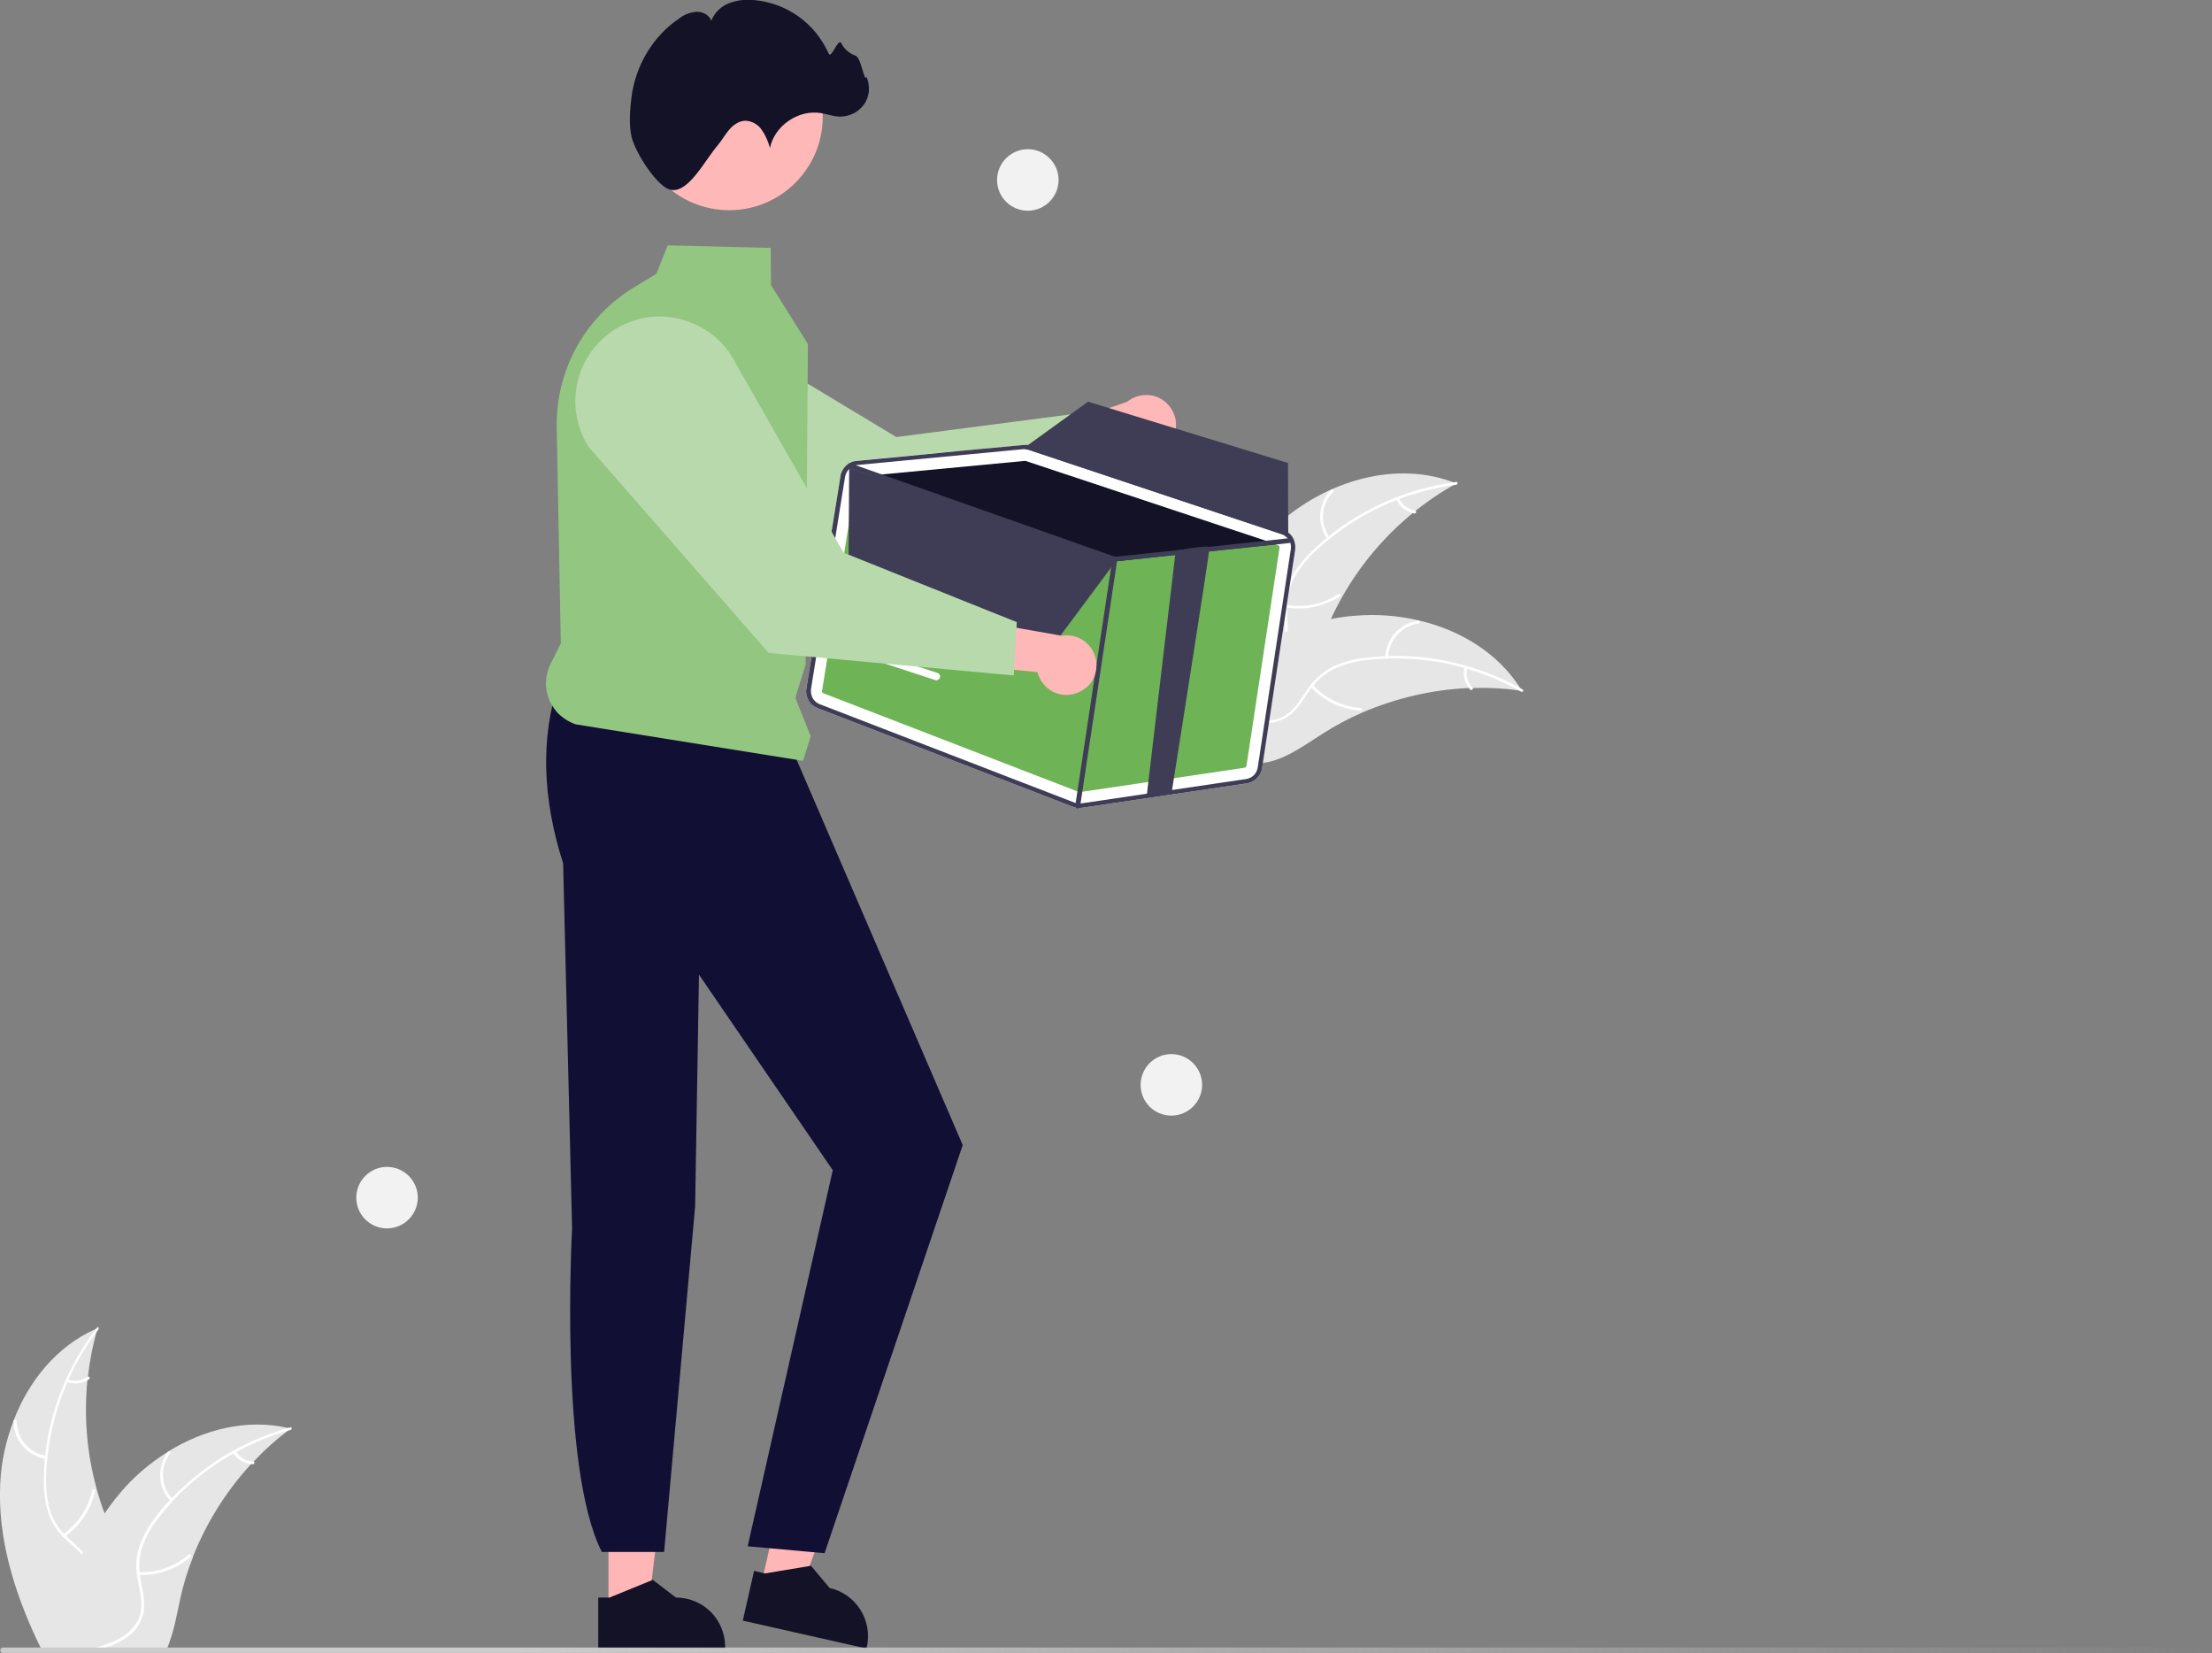 <?xml version="1.0" encoding="utf-8"?>
<!-- Generator: Adobe Illustrator 22.1.0, SVG Export Plug-In . SVG Version: 6.00 Build 0)  -->
<svg version="1.1" id="Layer_1" xmlns="http://www.w3.org/2000/svg" xmlns:xlink="http://www.w3.org/1999/xlink" x="0px" y="0px"
	 viewBox="0 0 863 645" style="enable-background:new 0 0 863 645;" xml:space="preserve">
<rect x="0" y="0" width="863" height="645" fill="#808080" stroke="none"/>
<style type="text/css">
	.st0{clip-path:url(#SVGID_2_);}
	.st1{display:none;fill:#9E616A;}
	.st2{display:none;fill:#131227;}
	.st3{display:none;fill:#110F33;}
	.st4{fill:#FFB6B6;}
	.st5{fill:#131227;}
	.st6{fill:#110F33;}
	.st7{fill:#E6E6E6;}
	.st8{fill:#FFFFFF;}
	.st9{fill:#FFB8B8;}
	.st10{fill:#B8D9AC;}
	.st11{fill:url(#SVGID_3_);}
	.st12{fill:#93C681;}
	.st13{fill:#6EB356;}
	.st14{fill:#3F3D56;}
	.st15{fill:#F2F2F2;}
	.st16{display:none;fill:#FF7C08;}
	.st17{display:none;fill:#FF963A;}
</style>
<g>
	<defs>
		<rect id="SVGID_1_" width="862.7" height="644.8"/>
	</defs>
	<clipPath id="SVGID_2_">
		<use xlink:href="#SVGID_1_"  style="overflow:visible;"/>
	</clipPath>
	<g class="st0">
		<path class="st1" d="M629.9,612.6h-17.2l-8.2-66.2h25.3V612.6z"/>
		<path class="st2" d="M639,642.4h-12.3l-2.2-11.6l-5.6,11.6h-32.6c-1.6,0-3.1-0.5-4.3-1.4c-1.3-0.9-2.2-2.2-2.7-3.7
			c-0.5-1.5-0.4-3.1,0.1-4.6c0.5-1.5,1.5-2.8,2.8-3.6l26.1-18v-11.8l27.4,1.6L639,642.4z"/>
		<path class="st1" d="M731.9,591l-13.8,10.2L672.1,553l20.3-15.1L731.9,591z"/>
		<path class="st2" d="M756.9,609.4l-9.9,7.3l-8.7-8l2.4,12.7l-26.2,19.5c-1.3,0.9-2.8,1.4-4.3,1.5s-3.1-0.5-4.4-1.4
			c-1.3-0.9-2.2-2.2-2.7-3.7s-0.5-3.1,0-4.6l10.2-30l-7-9.4l23-15.1L756.9,609.4z"/>
		<path class="st3" d="M649.9,271c0,0,32.6,28.1,17.5,108.4L649.1,458l59.8,99.3l-19.1,23.2L612.1,473l-28.2-66.1L576,289.2
			L649.9,271z"/>
		<path class="st3" d="M599.4,425.7l-2,30.3l6,129.3l28.2-4.9l5.4-92L599.4,425.7z"/>
		<path class="st4" d="M237.4,628.2l15.4,0l7.3-59.2l-22.7,0L237.4,628.2z"/>
		<path class="st5" d="M233.5,623.2h4.3l16.9-6.9l9,6.9h0c5.1,0,10,2,13.6,5.6s5.6,8.5,5.6,13.6v0.6l-49.5,0V623.2z"/>
		<path class="st4" d="M296.9,618.5l15,3.4l20.2-56.1l-22.1-5L296.9,618.5z"/>
		<path class="st5" d="M294.2,612.8l4.2,1l18-3l7.3,8.7l0,0c5,1.1,9.3,4.2,12,8.5c2.7,4.3,3.6,9.5,2.5,14.5l-0.1,0.6l-48.3-10.9
			L294.2,612.8z"/>
		<path class="st6" d="M218,266.2c-7.2,21.7-6.4,45.3,1.7,70.6l3.5,142.4c0,0-5.2,93.4,11.6,126.2h24.3l12.1-134.8l1.5-90.4
			l52.2,76.3l-33.2,146.7l30,2.7l53.9-159.2L309,292.2L218,266.2z"/>
		<path class="st7" d="M498.7,204.4c18.6-16.8,46.3-25.2,69.5-15.8c-23.8,13.2-42.2,34.5-51.9,59.9c-3.7,9.8-6.8,21.2-15.9,26.4
			c-5.7,3.3-12.7,3.4-19,1.9c-6.3-1.6-12.2-4.8-17.9-7.9l-1.6,0C469.2,244.9,480.1,221.2,498.7,204.4z"/>
		<path class="st8" d="M568.1,189.1c-20.6,2.7-39.8,11.7-54.9,25.9c-3.3,3-6.1,6.5-8.3,10.4c-2,3.8-3,8.2-2.8,12.5
			c0.1,4.1,0.7,8.2-0.2,12.2c-0.5,2-1.4,4-2.7,5.6c-1.3,1.7-2.9,3.1-4.7,4.1c-4.5,2.6-9.8,3.4-14.9,4.1c-5.7,0.7-11.6,1.3-16.5,4.5
			c-0.6,0.4-1.2-0.6-0.6-0.9c8.6-5.6,19.4-3.5,28.6-7.2c4.3-1.7,8.1-4.8,9.5-9.4c1.2-4,0.6-8.3,0.5-12.4c-0.3-4.2,0.5-8.5,2.3-12.3
			c2-4,4.7-7.6,7.9-10.7c7.1-7,15.4-12.9,24.3-17.4c10.2-5.2,21.2-8.6,32.6-10.1C568.8,187.9,568.8,189,568.1,189.1z"/>
		<path class="st8" d="M517.8,210.2c-2-2.9-3-6.4-2.7-9.9c0.3-3.5,1.8-6.8,4.3-9.3c0.5-0.5,1.3,0.3,0.8,0.8c-2.3,2.3-3.8,5.4-4,8.6
			c-0.3,3.3,0.6,6.5,2.5,9.2C519.2,210.2,518.2,210.8,517.8,210.2z"/>
		<path class="st8" d="M501.7,235.9c7.1,1.3,14.4-0.2,20.4-4.1c0.6-0.4,1.2,0.6,0.6,0.9c-6.3,4-13.9,5.5-21.2,4.2
			C500.7,236.8,501,235.8,501.7,235.9z"/>
		<path class="st8" d="M545.8,194.3c0.6,1.3,1.4,2.4,2.5,3.2c1.1,0.9,2.4,1.4,3.8,1.7c0.7,0.1,0.4,1.2-0.3,1.1
			c-1.5-0.3-2.9-0.9-4.1-1.8c-1.2-0.9-2.2-2.2-2.8-3.6c-0.1-0.1-0.1-0.3-0.1-0.4c0-0.1,0.1-0.3,0.2-0.3c0.1-0.1,0.3-0.1,0.4-0.1
			C545.6,194.1,545.7,194.2,545.8,194.3z"/>
		<path class="st7" d="M593.8,269.5c-0.4-0.1-0.9-0.1-1.3-0.2c-5.9-0.8-11.9-1.1-17.9-0.9c-0.5,0-0.9,0-1.4,0
			c-14.4,0.6-28.5,3.9-41.8,9.6c-5.3,2.3-10.3,5-15.2,8.1c-6.7,4.2-13.6,9.4-21.1,11.1c-0.8,0.2-1.6,0.3-2.4,0.4L462,270.9
			c0-0.1-0.1-0.2-0.1-0.3l-1.3-1c0.2-0.2,0.5-0.4,0.7-0.5c0.1-0.1,0.3-0.2,0.4-0.3c0.1-0.1,0.2-0.1,0.3-0.2c0,0,0.1,0,0.1-0.1
			c0.1-0.1,0.2-0.1,0.2-0.2c1.4-1,2.8-2,4.2-3c0,0,0,0,0,0c10.8-7.5,22.4-13.8,34.6-18.6c0.4-0.1,0.7-0.3,1.1-0.4
			c5.5-2,11.2-3.6,16.9-4.8c3.2-0.6,6.3-1.1,9.6-1.3c8.3-0.7,16.6-0.1,24.7,1.8c16.1,3.7,30.9,12.6,39.7,26.4
			C593.4,268.8,593.6,269.1,593.8,269.5z"/>
		<path class="st8" d="M593.4,269.8c-18-10.3-38.8-14.6-59.5-12.4c-4.4,0.4-8.8,1.5-12.9,3.3c-3.9,1.8-7.3,4.7-9.8,8.3
			c-2.4,3.3-4.4,7-7.5,9.6c-1.6,1.3-3.5,2.3-5.5,2.9c-2,0.6-4.1,0.7-6.2,0.4c-5.2-0.6-9.9-3.1-14.3-5.7c-5-2.9-10.1-5.9-15.9-6.3
			c-0.7-0.1-0.6-1.1,0.1-1.1c10.2,0.7,17.6,8.9,27.2,11.5c4.5,1.2,9.3,1.1,13.2-1.8c3.4-2.5,5.5-6.3,7.8-9.6
			c2.4-3.5,5.5-6.4,9.3-8.5c4-2,8.3-3.2,12.7-3.7c9.9-1.3,20-1.1,29.9,0.7c11.3,2,22.1,5.9,32.1,11.6
			C594.7,269.3,594,270.2,593.4,269.8z"/>
		<path class="st8" d="M540.5,256.4c0.1-3.5,1.4-6.9,3.8-9.5c2.3-2.6,5.5-4.3,9-4.8c0.7-0.1,0.9,1,0.2,1.1c-3.2,0.4-6.2,2-8.4,4.5
			c-2.2,2.4-3.4,5.6-3.5,8.8C541.6,257.2,540.5,257.1,540.5,256.4z"/>
		<path class="st8" d="M512.2,267.2c4.9,5.3,11.6,8.5,18.7,9c0.7,0.1,0.6,1.2-0.1,1.1c-7.4-0.6-14.4-3.9-19.5-9.4
			C510.9,267.4,511.8,266.7,512.2,267.2z"/>
		<path class="st8" d="M572.4,260.6c-0.3,1.4-0.3,2.8,0.1,4.1c0.4,1.3,1,2.6,2,3.6c0.5,0.5-0.4,1.2-0.9,0.7c-1-1.1-1.8-2.5-2.2-4
			c-0.4-1.5-0.4-3-0.1-4.5c0-0.1,0.1-0.3,0.2-0.4c0.1-0.1,0.3-0.1,0.4-0.1c0.1,0,0.3,0.1,0.4,0.2
			C572.4,260.3,572.5,260.4,572.4,260.6z"/>
		<path class="st7" d="M51.3,627.1c-1.5,5.4-5.3,10-9.9,13.3c-0.8,0.5-1.5,1-2.3,1.5c-0.2,0.1-0.5,0.3-0.7,0.4
			c-0.3,0.2-0.5,0.3-0.8,0.5H15.9c-0.4-0.8-0.8-1.6-1.2-2.4C5.5,620.9-1,599.9,0.1,578.5c0.4-8.3,2.2-16.5,5.2-24.3
			c5.9-15.5,16.8-28.9,31.7-35.6c0.4-0.2,0.8-0.3,1.1-0.5c-0.1,0.4-0.2,0.8-0.4,1.3c-1.6,5.8-2.7,11.6-3.4,17.6
			c-0.1,0.5-0.1,0.9-0.2,1.4c-1.4,14.3-0.2,28.8,3.7,42.7c0,0,0,0.1,0,0.1c0.9,3.1,1.8,6.1,3,9.1c0.9,2.4,1.8,4.7,2.9,7
			C48.2,606.8,54,617,51.3,627.1z"/>
		<path class="st8" d="M38.4,518.6c-0.2,0.3-0.4,0.5-0.6,0.8c-4.4,5.8-8.1,12.1-11.1,18.8c-0.2,0.3-0.3,0.7-0.4,1
			c-4.1,9.3-6.7,19.1-7.8,29.2c0,0.1,0,0.1,0,0.2c-0.3,2.4-0.4,4.7-0.5,7.1c-0.2,4.5,0.3,8.9,1.4,13.2c1.1,3.5,2.9,6.7,5.5,9.4
			c0.3,0.3,0.5,0.5,0.8,0.8c0.2,0.2,0.4,0.4,0.6,0.6c2,1.9,4.2,3.7,6.1,5.8c0.9,0.9,1.7,1.9,2.4,3c1.1,1.8,1.8,3.8,2.1,5.9
			c0.3,2.1,0.1,4.2-0.5,6.2c-1.4,5.1-4.5,9.3-7.6,13.4c-1.6,2-3.2,4.1-4.6,6.3c-0.5,0.8-1,1.6-1.4,2.4h-1.3c0.4-0.8,0.9-1.6,1.4-2.4
			c3.7-5.8,8.8-10.7,11.5-17c1.8-4.3,2.4-9.1,0.1-13.3c-0.7-1.2-1.5-2.4-2.4-3.4c-1.8-2.1-4-3.8-6-5.7c-0.5-0.5-1-0.9-1.5-1.4
			c-2.5-2.5-4.4-5.6-5.6-8.9c-1.4-4.2-2-8.7-1.9-13.1c0-2.8,0.1-5.7,0.4-8.5c0-0.4,0.1-0.7,0.1-1.1c2-17.9,8.8-34.9,19.7-49.2
			c0.2-0.3,0.4-0.5,0.6-0.8C38,517.3,38.8,518,38.4,518.6z"/>
		<path class="st8" d="M17.7,569.1c-3.5-0.6-6.6-2.4-8.9-5.1c-2.3-2.7-3.5-6.1-3.5-9.6c0-0.1,0.1-0.3,0.2-0.4
			c0.1-0.1,0.2-0.2,0.4-0.2c0.1,0,0.3,0,0.4,0.1c0.1,0.1,0.2,0.2,0.2,0.4c0,3.3,1.1,6.4,3.2,8.9c2.1,2.5,5,4.2,8.3,4.7
			C18.7,568.1,18.4,569.2,17.7,569.1z"/>
		<path class="st8" d="M24.5,598.6c5.9-4.1,10-10.3,11.5-17.3c0.2-0.7,1.2-0.4,1.1,0.3c-1.6,7.3-5.9,13.7-12,18
			C24.5,600,23.9,599,24.5,598.6z"/>
		<path class="st8" d="M26.3,538.1c1.3,0.5,2.7,0.7,4.1,0.5c1.4-0.2,2.7-0.7,3.8-1.5c0.6-0.4,1.1,0.5,0.6,0.9
			c-1.3,0.9-2.7,1.4-4.2,1.6c-1.5,0.2-3.1,0-4.5-0.5c-0.1,0-0.3-0.1-0.3-0.3c-0.1-0.1-0.1-0.3-0.1-0.4c0-0.1,0.1-0.3,0.3-0.3
			C26,538.1,26.2,538,26.3,538.1z"/>
		<path class="st7" d="M113.4,557.3c-0.3,0.3-0.7,0.5-1.1,0.8c-4.7,3.6-9.2,7.6-13.3,12c-0.3,0.3-0.6,0.7-1,1l0,0
			c-9.7,10.5-17.4,22.8-22.7,36.1l0,0.1c0,0,0,0,0,0.1c-2.1,5.3-3.8,10.8-5,16.4c-1.2,5.5-2.2,11.3-4.1,16.6
			c-0.3,0.8-0.6,1.6-0.9,2.4H20.8c0.1-0.8,0.3-1.6,0.5-2.4c2.3-11.6,5.8-22.9,10.5-33.7c0.2-0.4,0.3-0.7,0.5-1.1
			c2.4-5.3,5.3-10.5,8.6-15.3l0,0l0,0l0,0l0,0c1.8-2.7,3.7-5.2,5.8-7.7c5.3-6.4,11.7-11.8,18.7-16.2c0,0,0.1,0,0.1-0.1
			c14-8.7,30.7-12.9,46.6-9.3h0C112.6,557.1,113,557.2,113.4,557.3z"/>
		<path class="st8" d="M113.4,557.8c-0.3,0.1-0.7,0.2-1,0.3c-7,2-13.8,4.8-20.2,8.3c-0.3,0.2-0.6,0.3-1,0.5
			c-8.8,4.9-16.9,11.2-23.8,18.6c0,0,0,0,0,0c-0.1,0.1-0.2,0.2-0.2,0.3c-1.6,1.7-3.1,3.5-4.6,5.4c-2.9,3.4-5.2,7.3-6.8,11.4
			c-1.3,3.5-1.7,7.2-1.3,10.8c0,0.4,0.1,0.7,0.1,1.1c0,0.3,0.1,0.6,0.1,0.9c0.7,4,1.8,8,1.5,12.1c-0.2,2.1-0.8,4.1-1.9,6
			c-1,1.8-2.4,3.4-4.1,4.7c-1.2,0.9-2.4,1.7-3.7,2.3c-1.9,1-3.8,1.8-5.8,2.4h-3.9c0.5-0.2,1-0.3,1.6-0.5c1.9-0.5,3.7-1.2,5.5-1.9
			c1-0.4,2-0.9,3-1.5c4-2.3,7.4-5.9,8.1-10.6c0.6-4.1-0.6-8.3-1.3-12.3c-0.1-0.7-0.2-1.4-0.3-2.1c-0.5-3.5-0.2-7.1,0.9-10.5
			c1.4-4.2,3.6-8.2,6.4-11.7c1.7-2.3,3.5-4.5,5.5-6.5c0.2-0.3,0.5-0.5,0.8-0.8c7.1-7.4,15.2-13.8,24.2-18.7h0
			c6.7-3.7,13.8-6.6,21.1-8.7h0c0.3-0.1,0.7-0.2,1-0.3C113.9,556.5,114,557.6,113.4,557.8z"/>
		<path class="st8" d="M66.5,585.6c-2.4-2.6-3.8-5.9-4-9.4s0.9-7,3-9.8c0.4-0.6,1.3,0.1,0.9,0.6c-2,2.6-3,5.8-2.8,9.1
			c0.2,3.3,1.5,6.4,3.8,8.7C67.8,585.5,67,586.2,66.5,585.6z"/>
		<path class="st8" d="M54.1,613.3c7.2,0.3,14.2-2.2,19.6-6.9c0.5-0.5,1.2,0.4,0.7,0.9c-5.7,4.9-13,7.4-20.4,7.1
			C53.3,614.4,53.4,613.3,54.1,613.3z"/>
		<path class="st8" d="M92,566.1c0.7,1.2,1.7,2.2,2.9,2.9c1.2,0.7,2.6,1.1,3.9,1.1c0.7,0,0.6,1.1-0.1,1.1c-1.5-0.1-3-0.5-4.4-1.2
			c-1.3-0.8-2.5-1.8-3.3-3.1c-0.1-0.1-0.1-0.3-0.1-0.4c0-0.1,0.1-0.3,0.2-0.4c0.1-0.1,0.3-0.1,0.4-0.1C91.8,565.9,91.9,566,92,566.1
			z"/>
		<path class="st9" d="M456.4,173.1c-1,1.3-2.3,2.5-3.8,3.2c-1.5,0.8-3.2,1.2-4.9,1.3s-3.4-0.2-5-0.9c-1.6-0.6-3-1.6-4.1-2.9
			l-37.8,16.4l3.7-21.1l35.3-12.4c2.2-1.8,5-2.7,7.9-2.6c2.9,0.1,5.6,1.3,7.6,3.3c2,2,3.3,4.7,3.5,7.5
			C459,168,458.1,170.9,456.4,173.1z"/>
		<path class="st10" d="M431.2,179.7l-87.8,39.1l-0.2-0.1l-100.1-35.7c-7.5-3.9-13.1-10.5-15.9-18.4c-2.7-7.9-2.4-16.6,1.1-24.3
			c1.9-4.2,4.7-8,8.2-11.1c3.5-3.1,7.6-5.4,12-6.8c4.4-1.4,9.1-1.8,13.7-1.3s9.1,2.1,13,4.5l74.5,44.9l72.2-9.4L431.2,179.7z"/>
		
			<linearGradient id="SVGID_3_" gradientUnits="userSpaceOnUse" x1="202.5" y1="2.38" x2="863" y2="2.378" gradientTransform="matrix(1 0 0 -1 0 646)">
			<stop  offset="0" style="stop-color:#CCCCCC"/>
			<stop  offset="1" style="stop-color:#CCCCCC;stop-opacity:0"/>
		</linearGradient>
		<path class="st11" d="M862.7,643.6c0,0.2,0,0.3-0.1,0.5c-0.1,0.1-0.1,0.3-0.3,0.4c-0.1,0.1-0.2,0.2-0.4,0.3
			c-0.1,0.1-0.3,0.1-0.5,0.1H1.2c-0.3,0-0.6-0.1-0.8-0.3c-0.2-0.2-0.3-0.5-0.3-0.8c0-0.3,0.1-0.6,0.3-0.8c0.2-0.2,0.5-0.3,0.8-0.3
			h860.3c0.2,0,0.3,0,0.5,0.1c0.1,0.1,0.3,0.1,0.4,0.3c0.1,0.1,0.2,0.2,0.3,0.4C862.7,643.3,862.7,643.4,862.7,643.6z"/>
		<path class="st12" d="M313.3,296.8l-88.5-14.2c-2.3-0.7-4.5-2-6.3-3.6c-1.8-1.6-3.2-3.7-4.2-5.9c-0.9-2.2-1.4-4.7-1.3-7.1
			c0.1-2.4,0.7-4.8,1.8-7l4-8l-1.6-84.3c-0.2-11,2.5-21.8,7.8-31.4c5.3-9.6,13.1-17.6,22.5-23.3l8.6-5.2l4.4-11.1l40.2,1l0.1,14.5
			l14.4,23l0,0.1l-0.9,125l-4,12.9l6,15L313.3,296.8z"/>
		<path class="st9" d="M284.5,82c20.2,0,36.5-16.4,36.5-36.5c0-20.2-16.4-36.5-36.5-36.5c-20.2,0-36.5,16.4-36.5,36.5
			C247.9,65.6,264.3,82,284.5,82z"/>
		<path class="st5" d="M246.4,53.4c-1.1-4.6-0.6-11.1,0-15.7c1.6-12.1,8.3-23.6,18.6-30.5c1.9-1.5,4.2-2.4,6.7-2.6
			c2.4-0.1,5,1.2,5.8,3.5c0.6-1.5,1.5-2.9,2.7-4.1c1.2-1.2,2.6-2.1,4.1-2.7c3.1-1.2,6.4-1.6,9.6-1.3c6.3,0.5,12.4,2.7,17.6,6.4
			c5.2,3.7,9.2,8.7,11.8,14.5c1,2.3,3.7-6.2,4.9-4.1c1.1,2.3,3.1,4,5.5,4.9c2.4,0.7,3.4,10.7,4.4,8.3c0.7,1.7,1,3.6,0.9,5.5
			c-0.2,1.9-0.8,3.7-1.9,5.2s-2.5,2.8-4.2,3.6c-1.7,0.8-3.5,1.2-5.4,1.2c-2.5-0.1-4.8-1-7.3-1.4c-8.7-1.4-18,4.9-19.8,13.6
			c-0.7-2.5-1.7-4.9-3.2-7c-0.7-1.1-1.7-2-2.8-2.6c-1.1-0.6-2.4-1-3.7-1c-2.5,0.1-4.7,1.7-6.3,3.6c-1.6,1.9-2.8,4.1-4.4,6
			c-4.8,5.5-11.2,18.4-18,17.4C256.7,73.5,247.9,59.6,246.4,53.4z"/>
		<path class="st8" d="M505.4,214.5c0.3-1.7-0.1-3.4-1-4.8c-0.9-1.4-2.2-2.5-3.8-3l-98.4-32.8c-0.9-0.3-1.9-0.4-2.9-0.3l-24.7,2.3
			l-14.2,1.3l-26.1,2.5c-1.6,0.2-3.1,0.8-4.2,1.9s-1.9,2.5-2.2,4.1l-13.3,82.8c-0.3,1.6,0.1,3.3,0.9,4.7c0.8,1.4,2.1,2.5,3.6,3.1
			l99.4,38.4c0.5,0.2,1,0.3,1.4,0.4c0.7,0.1,1.5,0.1,2.2,0l64.3-9.5c1.5-0.2,2.9-0.9,4-2c1.1-1.1,1.8-2.5,2-4L505.4,214.5z"/>
		<path class="st13" d="M321.4,270.5l99.4,38.4c0.1,0.1,0.3,0.1,0.5,0.1l64.2-9.5c0.2,0,0.4-0.1,0.5-0.2c0.1-0.1,0.2-0.3,0.3-0.5
			l12.9-85.1c0-0.2,0-0.4-0.1-0.6c-0.1-0.2-0.3-0.3-0.5-0.4l-0.7-0.2l-97.8-32.5c0,0-0.1,0-0.1,0c-0.1,0-0.2,0-0.2,0l-60.2,5.7
			l-4.8,0.4c-0.2,0-0.4,0.1-0.5,0.2c-0.1,0.1-0.2,0.3-0.3,0.5l-13.3,82.8c0,0.2,0,0.4,0.1,0.6C321,270.3,321.2,270.4,321.4,270.5z"
			/>
		<path class="st5" d="M339.6,185.5l60.2-5.7c0.1,0,0.2,0,0.2,0c0,0,0.1,0,0.1,0l97.8,32.5l-25.8,2.7l-9.6,1L435,219
			c-0.1,0-0.2,0-0.2,0c0,0-0.1,0-0.2,0L339.6,185.5z"/>
		<path class="st14" d="M319.1,276.3l99.4,38.4c0.5,0.2,1,0.3,1.5,0.4c0.7,0.1,1.5,0.1,2.2,0l64.2-9.5c1.5-0.2,2.9-0.9,4-2
			s1.8-2.5,2-4l12.9-85.1c0.2-1.3,0-2.5-0.4-3.7c-0.1-0.2-0.1-0.3-0.2-0.5c-0.5-1.1-1.3-2-2.3-2.7c-0.6-0.4-1.2-0.8-1.9-1l-0.1,0
			l-98.3-32.7c-0.4-0.1-0.8-0.2-1.2-0.3c-0.6-0.1-1.1-0.1-1.7,0l-24.7,2.3l-14.2,1.4l-26.1,2.5c-1.1,0.1-2.1,0.4-3,1
			c-0.1,0-0.1,0.1-0.2,0.1c0,0-0.1,0.1-0.1,0.1c-0.8,0.5-1.5,1.3-2,2.1c-0.5,0.8-0.9,1.7-1,2.7l-13.3,82.8c-0.3,1.6,0.1,3.3,0.9,4.7
			C316.3,274.7,317.6,275.7,319.1,276.3z M329.7,186c0.2-1,0.6-1.9,1.3-2.7c0.2-0.2,0.4-0.5,0.7-0.7c0.7-0.5,1.5-0.9,2.3-1.1
			c0.2,0,0.3-0.1,0.5-0.1l44-4.2l21-2c0.1,0,0.3,0,0.4,0c0.3,0,0.6,0,0.9,0.1c0.3,0,0.6,0.1,0.8,0.2l98.4,32.8
			c0.1,0,0.1,0.1,0.2,0.1c0.9,0.3,1.7,0.9,2.3,1.7c0.5,0.6,0.8,1.2,1,2c0.2,0.7,0.2,1.5,0.1,2.2l-12.9,85.1c-0.2,1.1-0.7,2.2-1.5,3
			c-0.8,0.8-1.9,1.3-3,1.5l-64.3,9.5c-0.9,0.1-1.9,0-2.7-0.3l-99.4-38.4c-1.1-0.4-2.1-1.3-2.7-2.3c-0.6-1.1-0.8-2.3-0.7-3.5
			L329.7,186z"/>
		<path class="st14" d="M330.7,181.4c0.1-0.1,0.1-0.3,0.3-0.4c0,0,0.1-0.1,0.1-0.1c0,0,0.1,0,0.1-0.1c0.2-0.1,0.4-0.1,0.6,0l2.1,0.7
			L435,217.2l23.7-2.5l13.2-1.4l28-3l2.5-0.3l0.5-0.1c0.2,0,0.4,0,0.6,0.2c0.2,0.1,0.3,0.3,0.4,0.5c0,0,0,0.1,0,0.1
			c0,0.2,0,0.4-0.1,0.6c-0.1,0.2-0.3,0.3-0.4,0.4c-0.1,0-0.2,0.1-0.2,0.1l-3.4,0.4l-27.6,2.9l-9.6,1L435,219c-0.1,0-0.2,0-0.2,0
			c0,0-0.1,0-0.2,0l-103-36.3l-0.3-0.1c-0.1,0-0.2-0.1-0.2-0.1c-0.2-0.1-0.3-0.3-0.3-0.5C330.6,181.8,330.6,181.6,330.7,181.4z"/>
		<path class="st14" d="M420.3,315.4c-0.2,0-0.4-0.2-0.6-0.4c-0.1-0.2-0.2-0.4-0.2-0.7L434,218c0-0.2,0.2-0.4,0.4-0.6
			c0.2-0.1,0.4-0.2,0.7-0.2l0,0c0.2,0,0.4,0.2,0.6,0.4c0.1,0.2,0.2,0.4,0.2,0.7l-14.5,96.3c0,0.2-0.2,0.4-0.4,0.6
			C420.8,315.3,420.5,315.4,420.3,315.4L420.3,315.4z"/>
		<path class="st14" d="M457.1,309.3l-9.7,1l11.3-95.5c0,0,12.9-2.3,13.2-1.4C472.2,213.9,457.2,308.6,457.1,309.3z"/>
		<path class="st14" d="M331.3,182.5l-0.3,43.6l77.1,29.4l27.7-37.2L331.3,182.5z"/>
		<path class="st14" d="M502.5,210.1c-0.6-0.8-1.5-1.4-2.5-1.7l-98.4-32.8c-0.3-0.1-0.6-0.2-0.8-0.2c-0.3-0.1-0.6-0.1-0.9-0.1l0.2-1
			l1-0.7l23.4-16.9l78,23.9l0.1,27.1L502.5,210.1z"/>
		<path class="st8" d="M335.2,252.5c0.1,0,0.2,0,0.3,0.1l30.2,9.9c0.4,0.1,0.7,0.4,0.9,0.7c0.2,0.4,0.2,0.8,0.1,1.1
			c-0.1,0.4-0.4,0.7-0.7,0.9c-0.4,0.2-0.8,0.2-1.1,0.1l-30.2-9.9c-0.4-0.1-0.6-0.4-0.8-0.7c-0.2-0.3-0.2-0.7-0.2-1.1
			c0.1-0.4,0.3-0.7,0.6-0.9C334.4,252.5,334.8,252.4,335.2,252.5z"/>
		<path class="st15" d="M457,435.2c6.6,0,12-5.4,12-12c0-6.6-5.4-12-12-12c-6.6,0-12,5.4-12,12C445,429.9,450.4,435.2,457,435.2z"/>
		<path class="st15" d="M151,479.2c6.6,0,12-5.4,12-12c0-6.6-5.4-12-12-12c-6.6,0-12,5.4-12,12C139,473.9,144.4,479.2,151,479.2z"/>
		<path class="st15" d="M401,82.2c6.6,0,12-5.4,12-12c0-6.6-5.4-12-12-12c-6.6,0-12,5.4-12,12C389,76.9,394.4,82.2,401,82.2z"/>
		<path class="st9" d="M420.7,270.1c-1.6,0.7-3.2,1-4.9,1c-1.7,0-3.4-0.5-4.9-1.2c-1.5-0.8-2.8-1.8-3.9-3.2
			c-1.1-1.3-1.8-2.9-2.2-4.5l-41-4.1l13.5-16.6l36.9,6.5c2.8-0.5,5.7,0.1,8.1,1.6c2.4,1.5,4.2,3.9,5,6.6c0.8,2.7,0.6,5.7-0.6,8.3
			S423.3,269,420.7,270.1z"/>
		<path class="st10" d="M395.5,263.5l-95.7-8.8l-0.1-0.2l-69.9-80c-4.6-7-6.3-15.6-4.8-23.9c1.5-8.3,6.1-15.7,12.9-20.7
			c3.7-2.8,8-4.7,12.6-5.7c4.5-1,9.2-1,13.8,0c4.5,1,8.8,2.9,12.6,5.6c3.8,2.7,6.9,6.2,9.2,10.3l43,75.5l67.6,27.1L395.5,263.5z"/>
		<path class="st2" d="M635.7,109.6c-2.4-17.4-5.4-36.2-17.7-48.7c-3.9-4-8.6-7.2-13.7-9.3c-5.2-2.1-10.7-3.2-16.3-3.2
			c-5.6,0.1-11.1,1.2-16.2,3.5c-5.1,2.2-9.7,5.5-13.5,9.6c-9,9.5-12.9,23-13.3,36c-0.4,13.1,2.6,26,5.8,38.7
			c17.1,0.3,34.1-3,49.8-9.8c3.9-1.7,7.8-3.6,11.9-4.7s7.1,1.6,11,3.5l2.1-4.1c1.7,3.2,7.1,2.3,9-0.8
			C636.6,117.2,636.2,113.2,635.7,109.6z"/>
		<path class="st1" d="M567.9,206.9l-69.9,1.5c-1.1-1.9-2.7-3.4-4.6-4.3c-1.9-1-4.1-1.4-6.2-1.1c-2.1,0.2-4.1,1.1-5.8,2.4
			c-1.7,1.4-2.9,3.2-3.5,5.2c-0.6,2-0.7,4.2-0.1,6.3c0.6,2.1,1.7,3.9,3.3,5.3c1.6,1.4,3.6,2.3,5.7,2.6c2.1,0.3,4.3,0,6.2-0.9
			c9.3,0.5,81.8,10.8,86.1,4.2c4.4-6.7,27.8-30.5,27.8-30.5L589,172L567.9,206.9z"/>
		<path class="st1" d="M584.9,126.9c18.1,0,32.8-14.7,32.8-32.8c0-18.1-14.7-32.8-32.8-32.8c-18.1,0-32.8,14.7-32.8,32.8
			C552.1,112.2,566.8,126.9,584.9,126.9z"/>
		<path class="st16" d="M637.5,157.2c-3.9-7.7-5.7-17.2-14-19.7c-5.6-1.7-28.1,0.8-33.2,3.7c-8.4,4.7-0.8,13.6-5.8,21.9
			c-5.4,9-20.1,27.1-25.5,36.2c-3.7,6.2,8.8,24.4,6.8,31.4c-2,6.9-2.1,14.7,1.3,21.1c3.1,5.7-1.4,10.7,1.7,16.4
			c3.2,5.9,7.1,28.1,4.2,34.1l-2,6c19.8,1.2,36.5-22.5,56.3-25c4.9-0.6,10-1.4,14-4.3c5.9-4.2,8.3-11.8,9.8-18.9
			C658.1,225.2,653.3,189,637.5,157.2z"/>
		<path class="st1" d="M667.3,238.5c-2.8-7.5-7.8-40.5-7.8-40.5l-31.3-0.9l15.3,37.8l-41.8,58.5c0,0,0.1,0.1,0.2,0.4
			c-2.2-0.4-4.5,0-6.5,0.9s-3.7,2.5-4.8,4.4c-1.1,1.9-1.6,4.1-1.5,6.4c0.2,2.2,1,4.3,2.3,6.1c1.4,1.7,3.3,3,5.4,3.7
			c2.1,0.7,4.4,0.7,6.5,0c2.1-0.6,4-1.9,5.4-3.7c1.4-1.7,2.2-3.9,2.4-6.1c0.2,0.1,0.3,0.1,0.5,0.1s0.3-0.1,0.4-0.3
			C616.8,299.4,670,246.1,667.3,238.5z"/>
		<path class="st17" d="M670.4,217.7c-2.9-12.1-5.8-24.3-10.6-35.8c-4.8-11.5-11.8-22.3-21.5-30.1c-3.1-2.5-6.6-4.7-10.5-5.4
			c-3.9-0.8-8.3,0.1-11.1,3c-4.4,4.6-3.1,12-1.5,18.2c4.8,18.2,9.5,36.4,14.3,54.6c13.7-1.5,27.5-2.9,41.2-4.4L670.4,217.7z"/>
		<path class="st2" d="M625.1,98.6c-1.2-7.9-2.5-16-5.3-23.4c-2.8-7.5-7.4-14.5-14-18.7c-10.4-6.7-23.9-5.4-35.5-1.6
			c-9,3-17.8,7.5-24.2,14.8c-6.4,7.3-9.9,17.7-7.6,27.2c12.4-2.9,24.9-5.9,37.3-8.8l-1.4,1c4.1,2,7.6,5,10.4,8.6
			c2.8,3.6,4.7,7.8,5.6,12.3c0.9,4.5,0.8,9.2-0.4,13.7c-1.1,4.5-3.3,8.6-6.2,12.2c8.5-3,17-6,25.4-9c5.2-1.9,10.8-4,13.9-8.8
			C627,112.5,626.1,105.2,625.1,98.6z"/>
	</g>
</g>
</svg>

